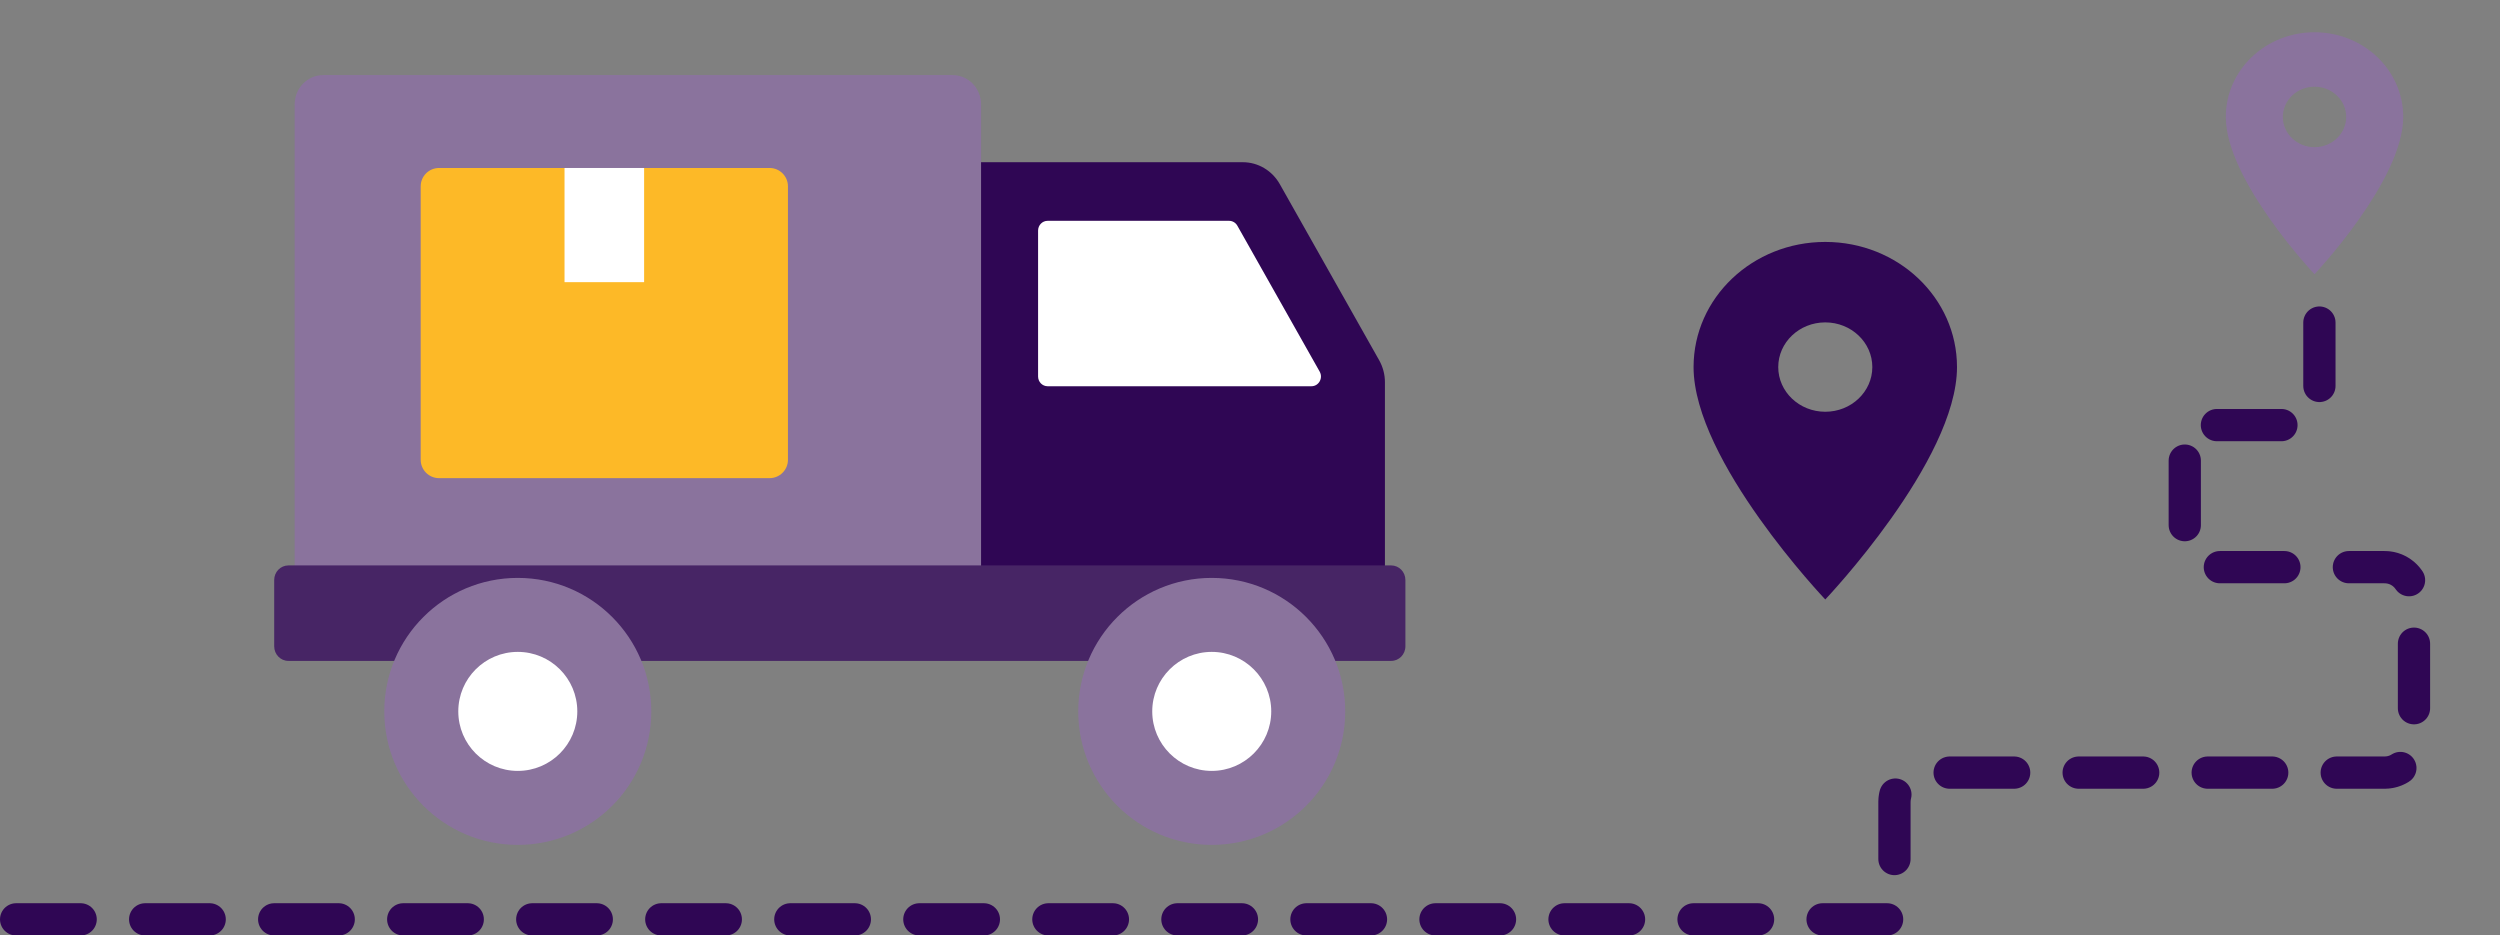 <?xml version="1.0" encoding="UTF-8"?> <svg xmlns="http://www.w3.org/2000/svg" viewBox="0 0 155 58" fill="none"><rect x="0" y="0" width="155" height="58" fill="#808080" stroke="none"/><path d="M60.827 38.016H18.269V6.473C18.269 5.47 19.06 4.656 20.036 4.656H59.06C60.036 4.656 60.827 5.47 60.827 6.473V38.016Z" fill="#8A739D"></path><path d="M60.826 10.057H77.054C77.999 10.057 78.873 10.575 79.347 11.415L85.508 22.335C85.743 22.751 85.866 23.222 85.866 23.702V38.015H60.826V10.057Z" fill="#2F0654"></path><path d="M81.819 23.038L76.716 13.993C76.61 13.806 76.416 13.691 76.206 13.691H64.95C64.625 13.691 64.361 13.962 64.361 14.297V23.341C64.361 23.676 64.625 23.947 64.95 23.947H81.309C81.764 23.947 82.047 23.442 81.819 23.038Z" fill="white"></path><path d="M86.255 40.976H17.88C17.394 40.976 17 40.571 17 40.071V35.961C17 35.461 17.394 35.056 17.88 35.056H86.255C86.741 35.056 87.135 35.462 87.135 35.961V40.071C87.135 40.571 86.741 40.976 86.255 40.976Z" fill="#472565"></path><path d="M32.103 52.383C36.674 52.383 40.38 48.678 40.38 44.107C40.38 39.536 36.674 35.83 32.103 35.83C27.532 35.83 23.826 39.536 23.826 44.107C23.826 48.678 27.532 52.383 32.103 52.383Z" fill="#8A739D"></path><path d="M32.103 47.796C34.141 47.796 35.793 46.144 35.793 44.106C35.793 42.069 34.141 40.417 32.103 40.417C30.066 40.417 28.414 42.069 28.414 44.106C28.414 46.144 30.066 47.796 32.103 47.796Z" fill="white"></path><path d="M75.127 52.383C79.698 52.383 83.404 48.678 83.404 44.107C83.404 39.536 79.698 35.83 75.127 35.83C70.556 35.83 66.851 39.536 66.851 44.107C66.851 48.678 70.556 52.383 75.127 52.383Z" fill="#8A739D"></path><path d="M75.128 47.796C73.094 47.796 71.439 46.141 71.439 44.106C71.439 42.072 73.093 40.417 75.128 40.417C77.162 40.417 78.817 42.072 78.817 44.106C78.817 46.141 77.162 47.796 75.128 47.796Z" fill="white"></path><path d="M26.083 28.506V11.553C26.083 10.924 26.593 10.415 27.221 10.415H47.714C48.343 10.415 48.853 10.924 48.853 11.553V28.506C48.853 29.135 48.343 29.645 47.714 29.645H27.221C26.593 29.645 26.083 29.135 26.083 28.506Z" fill="#FDB927"></path><path d="M39.935 17.494V10.415L35.001 10.415V17.494H39.935Z" fill="white"></path><path d="M143.5 2C146.541 2 149 4.348 149 7.25C149 11.188 143.5 17 143.5 17C143.5 17 138 11.188 138 7.25C138 4.348 140.459 2 143.5 2ZM143.5 9.125C144.584 9.125 145.464 8.285 145.464 7.25C145.464 6.215 144.584 5.375 143.5 5.375C142.416 5.375 141.536 6.215 141.536 7.25C141.536 8.285 142.416 9.125 143.5 9.125Z" fill="#8A739D"></path><path d="M1 57L61.737 57L86.31 57L117.001 57C117.252 57 117.456 56.798 117.456 56.547C117.456 54.84 117.456 51.706 117.456 49.717C117.456 48.713 118.27 47.902 119.273 47.902H147.849C148.853 47.902 149.667 47.088 149.667 46.084V36.981C149.667 35.978 148.853 35.164 147.849 35.164H137.273C136.27 35.164 135.456 34.35 135.456 33.346V26.81C135.456 26.559 135.659 26.356 135.91 26.356H141.985C142.989 26.356 143.803 25.542 143.803 24.538V20" stroke="#2F0654" stroke-width="2" stroke-linecap="round" stroke-dasharray="4 4"></path><path d="M113.167 15C117.682 15 121.334 18.469 121.334 22.758C121.334 28.577 113.167 37.167 113.167 37.167C113.167 37.167 105.001 28.577 105.001 22.758C105.001 18.469 108.652 15 113.167 15ZM113.167 25.529C114.777 25.529 116.084 24.288 116.084 22.758C116.084 21.229 114.777 19.988 113.167 19.988C111.557 19.988 110.251 21.229 110.251 22.758C110.251 24.288 111.557 25.529 113.167 25.529Z" fill="#2F0654"></path></svg> 